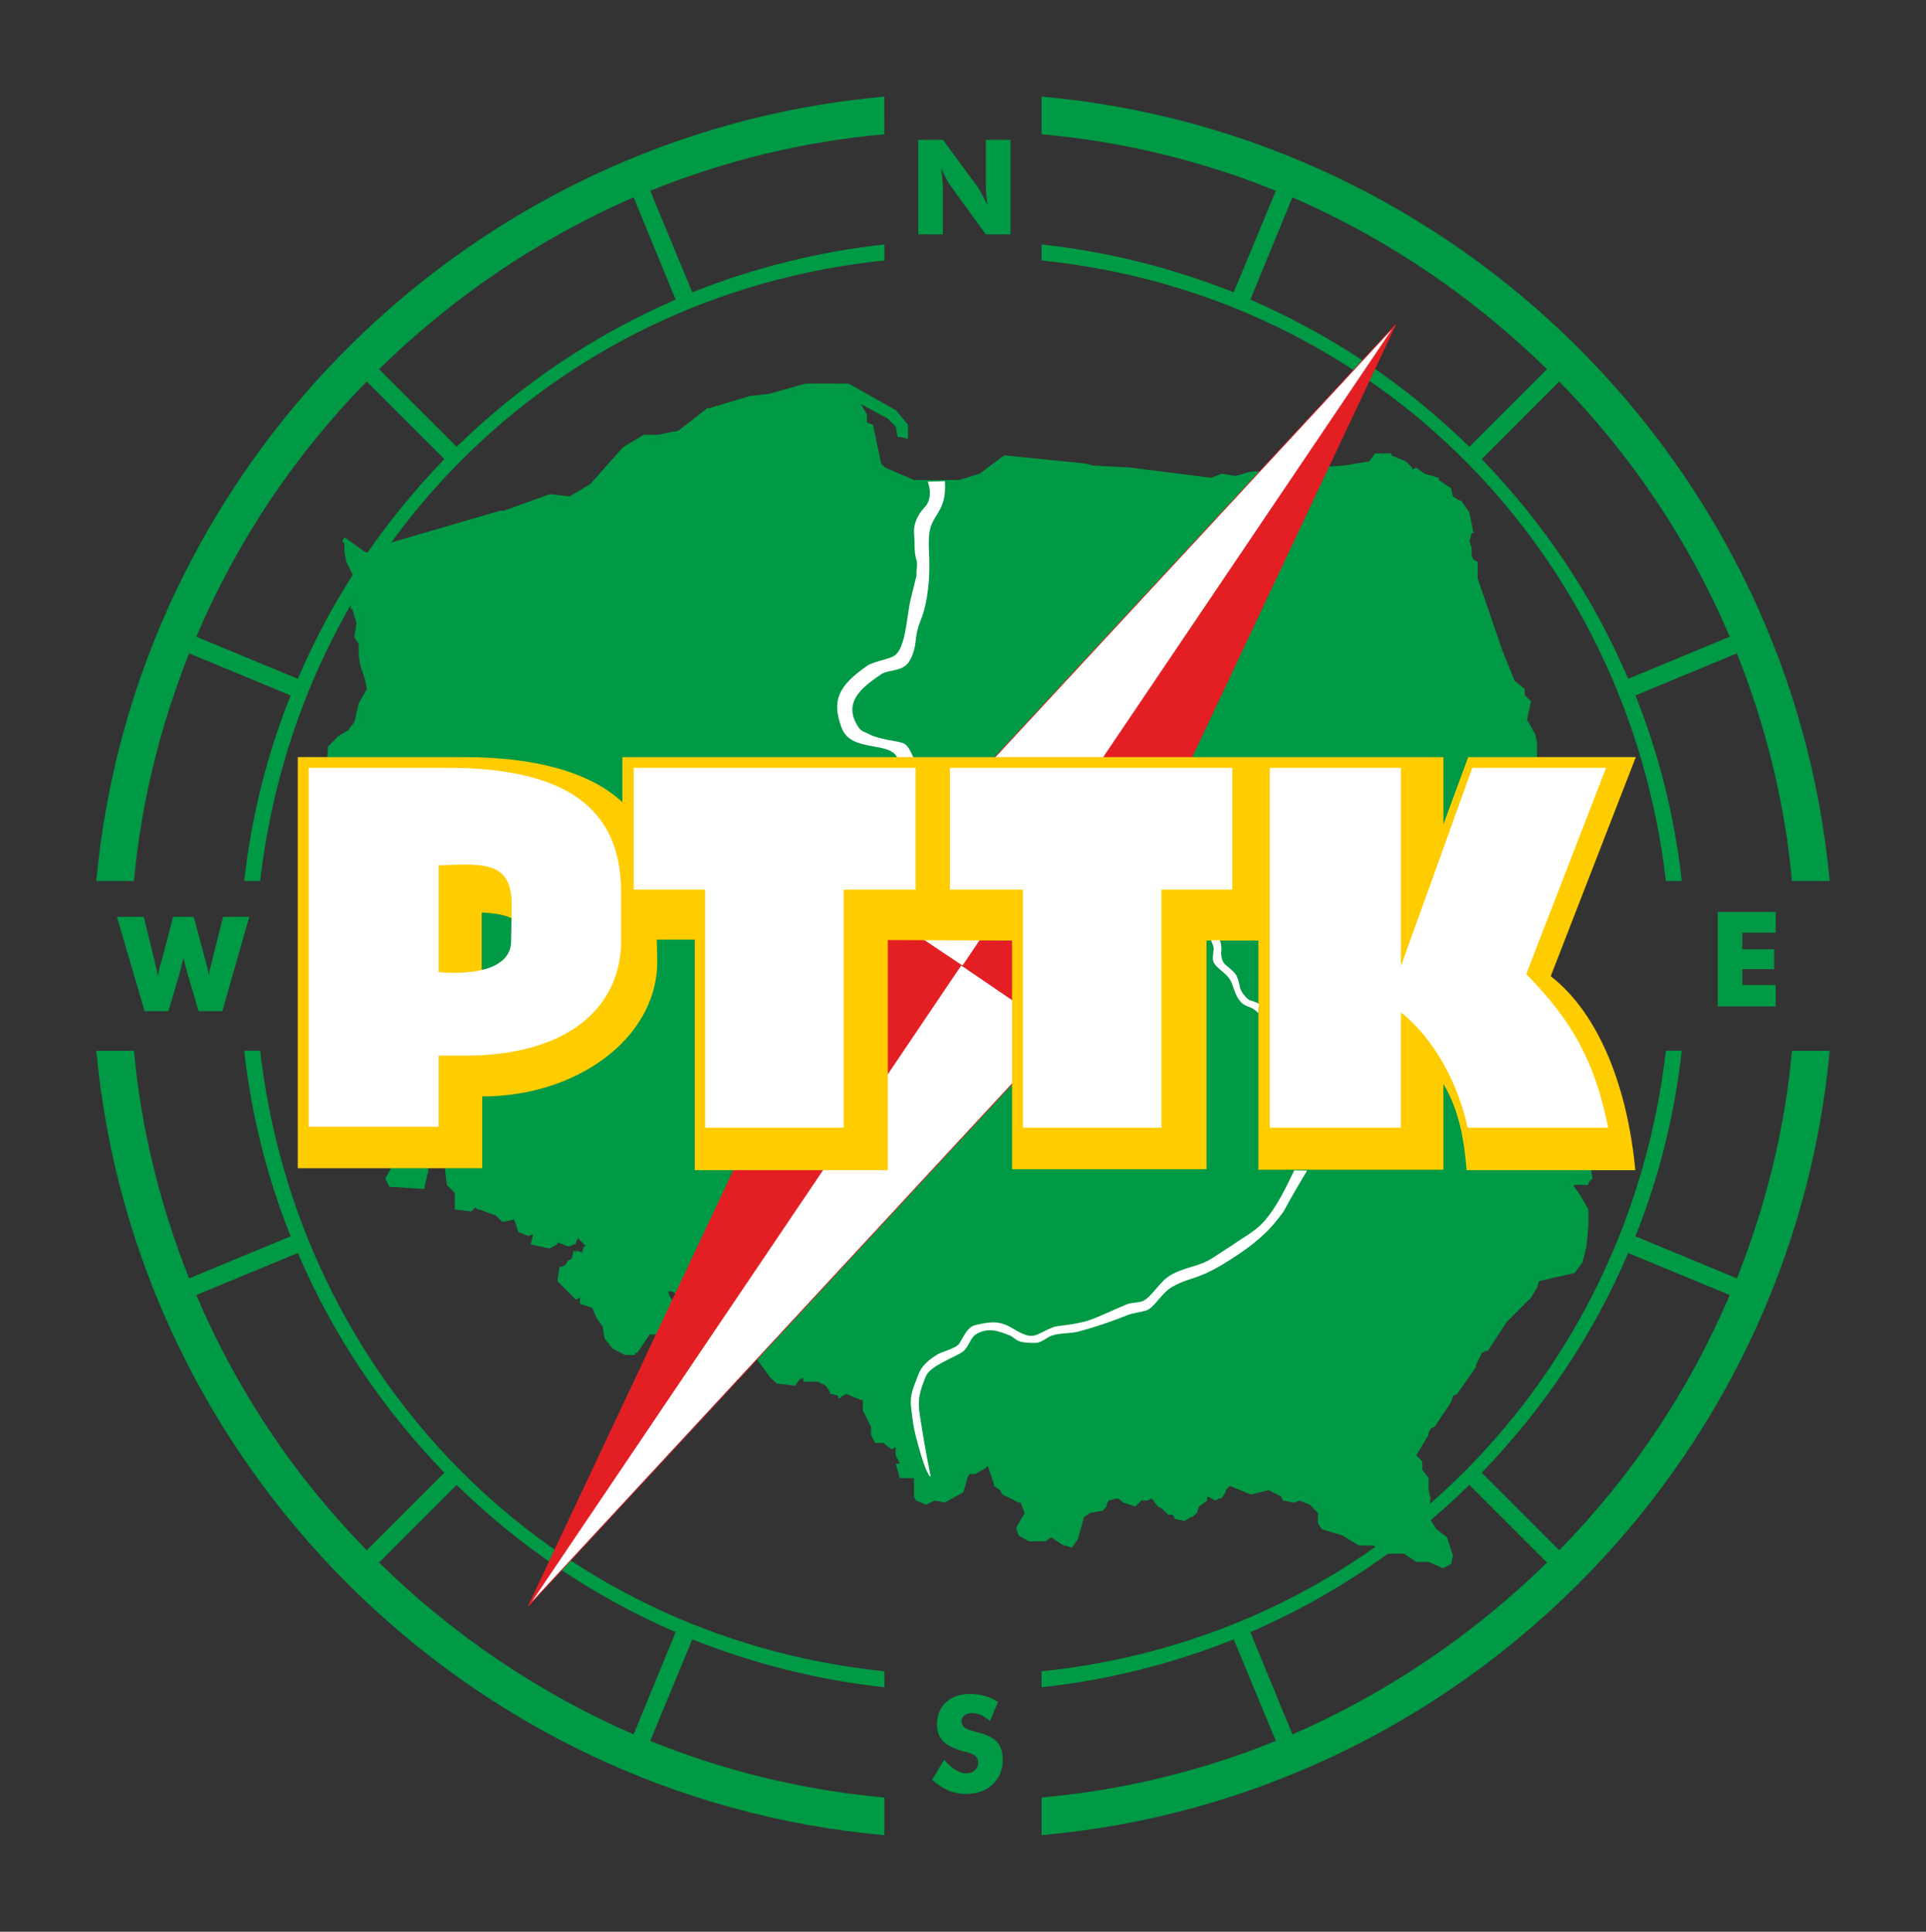 <?xml version="1.0" encoding="utf-8"?>
<!-- Generator: Adobe Illustrator 16.2.0, SVG Export Plug-In . SVG Version: 6.00 Build 0)  -->
<!DOCTYPE svg PUBLIC "-//W3C//DTD SVG 1.1//EN" "http://www.w3.org/Graphics/SVG/1.1/DTD/svg11.dtd">
<svg version="1.1" id="Warstwa_1" xmlns="http://www.w3.org/2000/svg" xmlns:xlink="http://www.w3.org/1999/xlink" x="0px" y="0px"
	 width="100px" height="100.307px" viewBox="0 0 100 100.307" enable-background="new 0 0 100 100.307" xml:space="preserve">
<rect x="0" y="0" width="100" height="100.307" fill="#333333" stroke="none"/>
<path fill-rule="evenodd" clip-rule="evenodd" fill="#009945" d="M75.225,25.991l-0.098-0.114v-0.427l-0.541-0.313l-0.74-0.214
	h-0.098l-0.329-0.325l-0.427,0.211v-0.427l-0.099-0.213l-0.642-0.312l-0.736-0.116L71.3,24.17h-0.113l-1.281,0.329h-0.098
	l-4.896,0.312l-0.639,0.214h-0.117l-0.623-0.214l-0.54,0.327l-4.266-0.639l-2.009-0.115l-0.428-0.1l-4.039-0.327l-1.281,0.854v0.113
	l-1.165,0.313H47.36l-1.608-0.738l-0.313-0.329l-0.327-1.905l-0.313-0.214l-0.1-0.427l-0.425-0.64l0.425-0.427l-0.64-0.311
	l-2.232-0.114l-1.821,0.64h-1.052l-2.035,0.738l-1.594,1.067h-0.1l-0.967,0.327h-0.098l-0.642-0.116l-0.952,0.64l-1.708,1.923v0.098
	l-1.28,0.64l-0.952-0.1l-2.461,0.74h-0.198l-5.748,1.708l-0.756,0.525v0.102l-0.624-0.102l-0.641-0.525v0.1l0.1,0.64l0.327,0.852
	v0.427l-0.113,1.067l0.327,0.741v0.1l-0.114,0.64l0.114,0.325v0.1l0.211,1.167l0.2,0.541v0.64l-0.098,0.427l-0.313,0.427
	l-0.114,0.954l-0.426,0.538L17.77,38.44l-0.527,0.539l-0.113,0.74h0.113l-0.113,0.527l0.64,0.427l2.235,2.332l-0.102,1.28
	l-0.213,0.214l-0.112,0.427l0.112,1.28l0.315,0.098l0.325,0.427v1.283l0.313,0.427v0.638l-0.211,0.313l-0.102,0.541l-0.538,0.838
	v0.968l0.111,0.427l0.427,0.524l0.102,0.113v0.74H20.33l-0.213,0.313l0.101,0.329l0.954,0.638l0.525,0.529l-0.1,0.854l0.427,1.066
	h-0.116l-0.211,0.854l-0.1,0.838l-1.268,2.232v0.113l1.48,0.103l0.214-1.367l1.394,0.313l0.1,1.054l0.427,0.427v0.752h0.425
	l0.313-0.428l0.327,0.428l0.854,0.313h0.102l0.198,0.216l0.754-0.103l0.213,0.74l0.312,0.102l0.542-0.199v0.74l0.538,0.098h0.102
	l0.112-0.427l0.84,0.329h0.115l0.211-0.643l0.854,0.854l-0.213,0.313l-0.112,0.428l-0.429-0.099l-0.1,0.31l-0.211,0.117l-0.115,0.31
	h-0.312v0.427l0.738,0.74l0.327-0.211v0.54l0.641,0.212l0.213,0.643l0.313,0.427l0.1,0.622l0.425,0.431l0.427,0.325l0.427-0.113
	l0.753-1.054l0.529,0.102l0.312-0.313l0.427,0.211h0.116l0.098-0.427l-0.213-0.752l-0.427-0.313l-0.098-0.642h0.098v-0.114h0.427
	l0.641,0.329l1.181,0.854l0.413,0.639l0.425-0.114l0.315,0.216l0.325-0.216l0.756,0.114l0.425-0.211l0.312,0.524l-0.95,0.427
	l-0.115,0.098l0.954,1.069l0.64,0.866v0.101l0.211,0.114l0.756,0.098l0.213-0.212l0.641-0.215v0.215h0.525l0.526,0.314l0.214,0.427
	l0.327,0.098l0.313-0.212l0.754,0.325h0.312l0.102,0.313v0.428l0.327,0.967V74.4l0.212,0.216h0.315l0.325,0.309l0.429-0.098
	l0.098,0.639l0.213,0.643l-0.1,0.113v0.212l0.741,0.101l0.102,0.839l-0.102,0.215l0.102,0.113l0.325,0.099l0.427-0.212l0.527,0.113
	l0.754-0.426l0.311-0.956l0.854-0.211l0.103-0.428H51.5v0.313l0.325,0.968l0.314,0.195l0.113,0.329l0.64,0.215h0.411l0.114,0.952
	l-0.328,0.753l0.116,0.215l0.212,0.102h0.854l0.313-0.316l0.854,0.626h0.113l0.2-0.212l0.114-0.626v-0.098l0.215-0.443v-0.098
	l0.428-0.329h0.638l0.102-0.098l0.11-0.541h0.743l0.839,0.325l0.212-0.325h0.328l0.31-0.102l0.544,0.529h0.212l0.216,0.325h0.212
	l0.215,0.215l0.31,0.098l0.215-0.098l0.113-0.215l0.216-0.325l0.423-0.216v-0.643l0.643,0.431h0.099l0.113-0.215v-0.216l0.528-0.293
	l1.163,0.411l0.854-0.216h0.113l0.743,0.427h0.099v0.215h0.325l0.313-0.113l0.756,0.212v0.113l0.427,0.529h0.098v0.536l0.114,0.216
	l0.955,0.212h0.098v0.102l0.756,0.426h0.736l0.643,0.428l0.854,0.099l0.741,0.426l0.54-0.098l0.736,0.313h0.216v-0.313l-0.325-0.854
	l-0.427-0.313l-0.529-0.854L73.96,77.8v-0.313h-0.114v-0.622l-0.313-0.431v-0.439l-0.427-0.313l0.854-1.382l0.098-0.325l0.215-0.098
	l0.854-1.184l0.098-0.313l0.215-0.211l0.968-1.379l0.313-0.756l0.325-0.098l0.842-1.497l1.395-1.28l0.31-0.524l0.117-0.313
	l1.903-0.54l0.216-0.313l0.211-0.753l0.216-1.809l-0.427-0.741l-0.428-0.54l0.114-0.313l0.313-0.113h0.427l0.113-0.098l-0.113-0.412
	l-0.529-0.328l-0.751-0.854l-0.216-0.753l-0.313-0.313h-0.11v-0.525l-0.842-0.642v-0.325l-0.211-0.317l-0.329-0.113l-0.211-0.311
	l0.426-0.854l-0.317-0.74v-0.329l-0.426-0.211L78.1,53.646v-0.103h-0.103l-0.109-0.423l0.109-0.74l-0.109-0.54l0.427-0.427
	l0.11-0.428l-0.11-0.426v-0.843l0.212-0.325l0.113-0.215l-0.325-0.854L78.1,47.901l-1.167-0.843l-0.525-0.113v-0.098l-0.639-0.215
	h-0.431l-0.113-0.213v-0.425l0.643-1.167v-0.113l0.426-0.527l0.64-0.967h0.113l0.951-0.527h0.529l0.854-1.067l0.212-0.311v-0.854
	l-0.099-0.541v-0.626l0.099-0.427v-0.213l-0.212-0.427l-0.313-0.427l-0.114-0.427v-0.113l0.215-0.312v-0.429l-0.317-0.311v-0.327
	l-0.426-0.427l-2.018-5.321v-0.854h-0.114l-0.215-0.414v-0.425l-0.098-0.329l0.212-0.425l-0.212-0.954l-0.329-0.527L75.225,25.991z
	 M41.924,71.427v0.114V71.427z M44.699,20.557l1.694,0.954l0.538,0.64v0.328h-0.113l-0.098-0.427l-0.429-0.427V21.51L44.699,20.557z
	 M78.743,56.207h0.108 M75.127,25.877l0.098,0.114l0.427,0.213l0.329,0.527l0.212,0.954l-0.212,0.425l0.098,0.329v0.425l0.215,0.414
	h0.114v0.854l2.018,5.321l0.426,0.427v0.327l0.317,0.311v0.429l-0.215,0.312v0.113l0.114,0.427l0.313,0.427l0.212,0.427v0.213
	l-0.099,0.427v0.626l0.099,0.541v0.854l-0.212,0.311l-0.854,1.067h-0.529l-0.951,0.527h-0.113l-0.64,0.967l-0.426,0.527v0.113
	l-0.643,1.167v0.425l0.113,0.213h0.431l0.639,0.215v0.098l0.525,0.113l1.167,0.843l0.215,0.422l0.325,0.854l-0.113,0.215
	l-0.212,0.325v0.843l0.11,0.426l-0.11,0.428l-0.427,0.427l0.109,0.54l-0.109,0.74l0.109,0.423H78.1v0.103l0.325,0.427l0.426,0.211
	v0.329l0.317,0.74l-0.426,0.854l0.211,0.311l0.329,0.113l0.211,0.317v0.325l0.842,0.642v0.525h0.11l0.313,0.313l0.216,0.753
	l0.751,0.854l0.529,0.328l0.113,0.412l-0.113,0.098h-0.427l-0.313,0.113l-0.114,0.313l0.428,0.54l0.427,0.741l-0.216,1.809
	l-0.211,0.753l-0.216,0.313l-1.903,0.54l-0.117,0.313l-0.31,0.524l-1.395,1.28l-0.842,1.497l-0.325,0.098l-0.313,0.756l-0.968,1.379
	l-0.215,0.211l-0.098,0.313l-0.854,1.184l-0.215,0.098l-0.098,0.325l-0.854,1.382l0.427,0.313v0.439l0.313,0.431v0.622h0.114V77.8
	l-0.114,0.967l0.529,0.854l0.427,0.313l0.325,0.854v0.313h-0.216l-0.736-0.313l-0.54,0.098l-0.741-0.426l-0.854-0.099l-0.643-0.428
	h-0.736l-0.756-0.426v-0.102h-0.098l-0.955-0.212l-0.114-0.216v-0.536h-0.098l-0.427-0.529V77.8l-0.756-0.212l-0.313,0.113H66.82
	v-0.215h-0.099l-0.743-0.427h-0.113l-0.854,0.216l-1.163-0.411l-0.528,0.293v0.216l-0.113,0.215h-0.099l-0.643-0.431V77.8
	l-0.423,0.216l-0.216,0.325l-0.113,0.215l-0.215,0.098l-0.31-0.098l-0.215-0.215h-0.212l-0.216-0.325h-0.212l-0.544-0.529
	l-0.31,0.102h-0.328l-0.212,0.325l-0.839-0.325h-0.743l-0.11,0.541l-0.102,0.098h-0.638l-0.428,0.329v0.098l-0.215,0.443v0.098
	l-0.114,0.626l-0.2,0.212h-0.113l-0.854-0.626l-0.313,0.316h-0.854l-0.212-0.102l-0.116-0.215l0.328-0.753l-0.114-0.952h-0.411
	l-0.64-0.215l-0.113-0.329l-0.314-0.195L51.5,75.994v-0.313h-0.426l-0.103,0.428l-0.854,0.211l-0.311,0.956l-0.754,0.426
	l-0.527-0.113L48.099,77.8l-0.325-0.099l-0.102-0.113l0.102-0.215l-0.102-0.839l-0.741-0.101v-0.212l0.1-0.113l-0.213-0.643
	l-0.098-0.639l-0.429,0.098l-0.325-0.309h-0.315L45.439,74.4v-0.313l-0.327-0.967v-0.428l-0.102-0.313h-0.312l-0.754-0.325
	l-0.313,0.212l-0.327-0.098l-0.214-0.427l-0.526-0.314H42.04v-0.215l-0.641,0.215l-0.213,0.212l-0.756-0.098l-0.211-0.114v-0.101
	l-0.64-0.866l-0.954-1.069l0.115-0.098l0.95-0.427l-0.312-0.524l-0.425,0.211l-0.756-0.114l-0.325,0.216l-0.315-0.216l-0.425,0.114
	l-0.413-0.639l-1.181-0.854l-0.641-0.329h-0.427v0.114h-0.098l0.098,0.642l0.427,0.313l0.213,0.752l-0.098,0.427h-0.116
	l-0.427-0.211l-0.312,0.313l-0.529-0.102l-0.753,1.054l-0.427,0.113l-0.427-0.325l-0.425-0.431l-0.1-0.622l-0.313-0.427
	l-0.213-0.643l-0.641-0.212v-0.54l-0.327,0.211l-0.738-0.74v-0.427h0.312l0.115-0.31l0.211-0.117l0.1-0.31l0.429,0.099l0.112-0.428
	l0.213-0.313l-0.854-0.854l-0.211,0.643h-0.115l-0.84-0.329l-0.112,0.427h-0.102l-0.538-0.098v-0.74l-0.542,0.199l-0.312-0.102
	l-0.213-0.74l-0.754,0.103l-0.198-0.216h-0.102l-0.854-0.313l-0.327-0.428l-0.313,0.428h-0.425V61.84l-0.427-0.427l-0.1-1.054
	l-1.394-0.313l-0.214,1.367l-1.48-0.103v-0.113l1.268-2.232l0.1-0.838l0.211-0.854h0.116l-0.427-1.066l0.1-0.854l-0.525-0.529
	l-0.954-0.638l-0.101-0.329l0.213-0.313h0.102v-0.74L20.33,52.69l-0.427-0.524l-0.111-0.427v-0.968l0.538-0.838l0.102-0.541
	l0.211-0.313v-0.638l-0.313-0.427v-1.283l-0.325-0.427l-0.315-0.098l-0.112-1.28l0.112-0.427l0.213-0.214l0.102-1.28l-2.235-2.332
	l-0.64-0.427l0.113-0.527H17.13l0.113-0.74l0.527-0.539l0.527-0.315l0.426-0.538l0.114-0.954l0.313-0.427l0.098-0.427v-0.64
	l-0.2-0.541l-0.211-1.167v-0.1l-0.114-0.325l0.114-0.64v-0.1l-0.327-0.741l0.113-1.067v-0.427l-0.327-0.852l-0.1-0.64v-0.1
	l0.641,0.525l0.624,0.102v-0.102l0.756-0.525l5.748-1.708h0.198l2.461-0.74l0.952,0.1l1.28-0.64v-0.098l1.708-1.923l0.952-0.64
	l0.642,0.116h0.098l0.967-0.327h0.1l1.594-1.067l2.035-0.738h1.052l1.821-0.64l2.232,0.114l0.64,0.311l-0.425,0.427l0.425,0.64
	l0.1,0.427l0.313,0.214l0.327,1.905l0.313,0.329l1.608,0.738h2.446l1.165-0.313V24.81l1.281-0.854l4.039,0.327l0.428,0.1
	l2.009,0.115l4.266,0.639l0.54-0.327l0.623,0.214h0.117l0.639-0.214l4.896-0.312h0.098l1.281-0.329H71.3l0.216-0.427l0.736,0.116
	l0.642,0.312l0.099,0.213v0.427l0.427-0.211l0.329,0.325h0.098l0.74,0.214l0.541,0.313V25.877z M79.905,40.459l-0.098-0.541v-1.365
	l-0.098-0.429l-0.427-0.754l0.211-0.952l-0.325-0.327v-0.313l-0.528-0.427l-0.643-1.592l-1.276-3.729v-0.852l-0.216-0.114
	l-0.098-0.202v-0.425l-0.114-0.329l0.114-0.425h0.098l-0.212-1.067l-0.426-0.626h-0.099l-0.329-0.214l-0.102-0.425l-0.638-0.429
	V24.81l-0.74-0.211l-0.428-0.315l-0.212,0.1v-0.1l-0.328-0.327l-0.74-0.312v-0.1h-0.854l-0.31,0.412l-1.28,0.213l-4.896,0.329
	l-0.756,0.214l-0.736-0.114l-0.529,0.211l-4.163-0.527l-2.009-0.113l-0.329-0.098l-4.251-0.427l-1.279,0.954l-1.054,0.325h-2.348
	l-1.492-0.64l-0.213-0.211l-0.427-2.021l-0.315-0.113V21.51l-0.312-0.526l1.379,0.74l0.429,0.426l0.098,0.541h0.115l0.427,0.098
	v-0.738l-0.64-0.753l-2.448-1.379h-2.232l-1.921,0.539l-0.952,0.1l-2.134,0.64h-0.1l-1.494,1.167l-1.065,0.213h-0.74l-1.067,0.641
	l-1.708,1.919l-1.067,0.64l-0.952-0.113h-0.102l-2.359,0.854h-0.198l-5.849,1.708l-0.752,0.525l-0.427-0.098l-1.053-0.754
	L17.77,28.11l0.114,0.116v0.427l0.1,0.527l0.425,0.852l-0.111,0.427l-0.1,1.167h0.1l0.213,0.74l-0.102,0.64v0.114l0.215,0.312v0.641
	l0.1,0.526l0.214,0.641l0.111,0.54l-0.425,0.738l-0.215,0.956l-0.327,0.44l-0.525,0.312l-0.526,0.541l-0.114,1.58l0.64,0.541
	l2.235,2.232l-0.214,1.067l-0.329,0.64v0.101l0.213,1.378l0.655,0.427l-0.112,1.381l0.325,0.426v0.427l-0.213,0.211v0.114
	l-0.112,0.528l-0.543,0.854v0.524l0.116,0.643v0.427l0.539,0.639v0.524l-0.325,0.329l0.213,0.524v0.114l1.065,0.643l0.313,0.426
	v0.839l0.313,0.968l-0.213,0.74v0.113l-0.2,0.74l-1.279,2.33l0.213,0.427l1.806,0.114l0.213-0.952v-0.427l0.327,0.113l0.527,0.102
	l0.111,0.952l0.413,0.427v0.854l0.856,0.099l0.211-0.212l0.114,0.113h0.102l0.854,0.314l0.325,0.325l0.625-0.114l0.215,0.642
	l0.525,0.212l0.215-0.113v0.113l-0.1,0.428l0.965,0.215l0.414-0.215v-0.114l0.542,0.215h0.098l0.211-0.101h0.115v-0.114l0.1-0.211
	l0.429,0.426h-0.102l-0.113,0.325l-0.313-0.113v0.113l-0.115-0.113l-0.096,0.428l-0.213,0.113l-0.116,0.215L29.15,65.78v0.113V65.78
	h-0.098l-0.116,0.74l0.967,0.967l0.214-0.113v0.325l0.64,0.215l0.213,0.524l0.313,0.428l0.113,0.638l0.412,0.529l0.64,0.325h0.542
	v-0.113h0.098l0.643-0.952h0.427v0.098l0.312-0.31l0.327,0.099v0.113l0.427-0.113l0.1-0.627l-0.214-0.854l-0.313-0.325l-0.114-0.313
	h0.213l0.968,0.525l0.64,0.54l0.413,0.643h0.525l0.541,0.313l0.313-0.313l0.656,0.098l0.098-0.098l0.213-0.114v0.114l-0.854,0.313
	l-0.114,0.423l1.081,1.184l0.627,0.854l0.325,0.298l0.954,0.114l0.213-0.314l0.213-0.098v0.2h0.743l0.425,0.212l0.213,0.313v0.113
	h0.114l0.313,0.102v0.114h0.113l0.101-0.114l0.213-0.102l0.754,0.313h0.1v0.541l0.425,0.854v0.411l0.215,0.427h0.425l0.427,0.329
	l0.215-0.113v0.427l0.213,0.427h-0.213l0.213,0.752h0.738v0.955l0.1,0.212l0.541,0.216l0.427-0.216l0.527,0.103l0.968-0.529
	l0.213-0.74l0.098-0.212h0.313l0.541-0.313l0.1-0.113l0.327,0.951v0.098l0.313,0.216l0.113,0.215l0.854,0.428h0.101l0.213,0.54
	l-0.427,0.736v0.114l0.113,0.316l0.525,0.31h0.854l0.313-0.212l0.642,0.428h0.11l0.317,0.113l0.31-0.428l0.328-1.167l0.313-0.211
	l0.643-0.113l0.211-0.216v-0.098l0.114-0.216L58,77.8l0.212,0.113l0.086,0.103l0.643,0.211l0.325-0.313h0.313L59.79,77.8
	l0.329,0.427l0.215,0.114l0.325,0.313h0.212l0.103,0.113v0.114h0.097l0.428,0.098l0.328-0.212h0.099l0.216-0.211l0.113-0.329
	l0.427-0.313v-0.212l0.427,0.212l0.212-0.113h0.102l0.211-0.313v-0.113l0.216-0.216l1.065,0.431h0.098l0.854-0.215l0.642,0.328
	l0.099,0.212l0.54,0.103h0.103l0.211-0.103l0.545,0.216l0.422,0.427v0.541l0.216,0.31l1.05,0.316l0.854,0.525H71.3l0.627,0.427
	h0.967l0.639,0.427h0.643l0.736,0.325l0.427-0.211l0.102-0.428l-0.313-0.968l-0.541-0.414l-0.411-0.64l0.098-0.967l-0.098-0.427
	v-0.627l-0.329-0.427v-0.427l-0.313-0.325l0.643-1.069V74.4l0.098-0.212l0.212-0.102l0.854-1.281l0.102-0.325l0.212-0.102
	l0.972-1.378v-0.099l0.31-0.657l0.215-0.099h0.098l0.968-1.492l1.28-1.28l0.313-0.528l0.098-0.325l1.821-0.411l0.103-0.118
	l0.325-0.427l0.215-0.851l0.099-1.053v-0.854l-0.428-0.756l-0.313-0.427v-0.098h0.741v-0.113l0.211-0.216l-0.11-0.725l-0.63-0.325
	l-0.752-0.756l-0.211-0.74v-0.113l-0.314-0.199v-0.64l-0.951-0.54v-0.313l-0.216-0.54h-0.325l-0.101-0.099l0.313-0.854v-0.313
	l-0.313-0.854l-0.428-0.329l-0.325-0.427l-0.102-0.31l0.102-0.74v-0.113l-0.102-0.313l0.427-0.427v-0.113l0.103-0.428v-0.102H78.64
	l-0.113-0.324v-0.843l0.324-0.211v-0.428l-0.211-0.854v-0.113l-0.325-0.416l-0.955-0.639l-0.212-0.211l-1.379-0.429h-0.216v-0.327
	l0.216-0.64l1.065-1.692l0.313-0.327l0.952-0.427l0.54-0.1l0.952-1.067v-0.1l0.313-0.325V40.459z M46.291,21.51v0.114l0.429,0.427
	l0.098,0.427h0.113V22.15l-0.538-0.64l-1.694-0.954L46.291,21.51z"/>
<path fill-rule="evenodd" clip-rule="evenodd" fill="#009945" d="M15.089,64.197c-1.204-3.012-2.033-6.251-2.409-9.639h0.827
	c1.958,16.939,14.945,30.417,32.414,32.226v0.827c-3.501-0.376-6.85-1.242-9.976-2.483l-2.184,5.268
	c3.803,1.547,7.906,2.562,12.159,2.938v1.958C24.313,93.372,6.996,76.131,5,54.559h1.956c0.376,4.141,1.395,8.132,2.863,11.82
	L15.089,64.197z M10.194,67.244c2.109,4.971,5.121,9.451,8.847,13.251l4.03-4.026c-3.202-3.313-5.798-7.152-7.606-11.405
	L10.194,67.244z M19.682,81.137c3.801,3.729,8.283,6.776,13.214,8.922l2.184-5.307c-4.255-1.845-8.095-4.441-11.368-7.646
	L19.682,81.137z"/>
<path fill-rule="evenodd" clip-rule="evenodd" fill="#009945" d="M84.915,36.111c1.203,3.012,2.028,6.249,2.405,9.637h-0.826
	C84.535,28.807,71.547,15.33,54.08,13.524v-0.831c3.501,0.378,6.854,1.244,9.976,2.485l2.185-5.27
	c-3.803-1.543-7.907-2.559-12.16-2.935V5.016C75.687,6.935,93.006,24.178,95,45.748h-1.959c-0.372-4.142-1.391-8.13-2.859-11.82
	L84.915,36.111z M89.807,33.063c-2.108-4.97-5.12-9.451-8.849-13.252l-4.025,4.028c3.199,3.312,5.796,7.152,7.602,11.407
	L89.807,33.063z M80.321,19.17c-3.804-3.727-8.283-6.778-13.215-8.922l-2.186,5.309c4.257,1.845,8.096,4.441,11.37,7.642
	L80.321,19.17z"/>
<path fill-rule="evenodd" clip-rule="evenodd" fill="#009945" d="M52.463,12.171V7.26h-1.278v2.434c0,0.249,0.041,0.578,0.082,0.95
	c-0.247-0.496-0.413-0.784-0.454-0.866L48.957,7.26h-1.279v4.911h1.279V9.735c0-0.247-0.042-0.578-0.083-0.989
	c0.249,0.537,0.413,0.825,0.455,0.866l1.856,2.559H52.463z"/>
<path fill-rule="evenodd" clip-rule="evenodd" fill="#009945" d="M52.064,91.379c0-0.905-0.494-1.233-1.358-1.441
	c-0.455-0.121-0.782-0.208-0.782-0.575c0-0.209,0.204-0.411,0.535-0.411c0.286,0,0.617,0.121,0.945,0.411l0.413-0.991
	c-0.454-0.286-0.906-0.412-1.484-0.412c-1.028,0-1.686,0.658-1.686,1.567c0,0.783,0.452,1.151,1.318,1.398
	c0.574,0.125,0.822,0.246,0.822,0.618c0,0.29-0.248,0.537-0.618,0.537c-0.368,0-0.74-0.247-1.151-0.701l-0.619,1.03
	c0.536,0.493,1.071,0.74,1.77,0.74C51.322,93.149,52.064,92.409,52.064,91.379"/>
<polygon fill-rule="evenodd" clip-rule="evenodd" fill="#E31F24" points="44.775,46.584 27.446,83.373 49.914,50.086 "/>
<polygon fill="none" stroke="#E31F24" stroke-width="0.04" stroke-linecap="round" stroke-linejoin="round" stroke-miterlimit="22.926" points="
	44.775,46.584 27.446,83.373 49.914,50.086 "/>
<polygon fill-rule="evenodd" clip-rule="evenodd" fill="#FFFFFF" points="55.085,53.541 27.45,83.373 49.916,50.086 "/>
<polygon fill="none" stroke="#E31F24" stroke-width="0.04" stroke-linecap="round" stroke-linejoin="round" stroke-miterlimit="22.926" points="
	55.085,53.541 27.45,83.373 49.916,50.086 "/>
<polygon fill-rule="evenodd" clip-rule="evenodd" fill="#E31F24" points="55.121,53.665 72.452,16.875 49.982,50.16 "/>
<polygon fill="none" stroke="#E31F24" stroke-width="0.04" stroke-linecap="round" stroke-linejoin="round" stroke-miterlimit="22.926" points="
	55.121,53.665 72.452,16.875 49.982,50.16 "/>
<polygon fill-rule="evenodd" clip-rule="evenodd" fill="#FFFFFF" points="44.811,46.708 72.448,16.877 49.979,50.165 "/>
<polygon fill="none" stroke="#E31F24" stroke-width="0.04" stroke-linecap="round" stroke-linejoin="round" stroke-miterlimit="22.926" points="
	44.811,46.708 72.448,16.877 49.979,50.165 "/>
<polygon fill-rule="evenodd" clip-rule="evenodd" fill="#009945" points="92.196,52.26 92.196,51.147 90.464,51.147 90.464,50.324 
	92.113,50.324 92.113,49.294 90.464,49.294 90.464,48.429 92.196,48.429 92.196,47.356 89.187,47.356 89.187,52.26 "/>
<path fill-rule="evenodd" clip-rule="evenodd" fill="#009945" d="M12.943,47.607h-1.359l-0.578,2.306
	c-0.039,0.204-0.122,0.411-0.163,0.741c0-0.043-0.041-0.29-0.165-0.741l-0.617-2.306H8.991l-0.619,2.346
	c-0.083,0.207-0.124,0.454-0.165,0.74c-0.041-0.247-0.123-0.493-0.165-0.74l-0.578-2.346H6.068l1.439,4.899h1.236l0.619-2.099
	c0.042-0.164,0.082-0.411,0.165-0.658c0.084,0.329,0.124,0.532,0.165,0.658l0.619,2.099h1.234L12.943,47.607z"/>
<path fill-rule="evenodd" clip-rule="evenodd" fill="#009945" d="M15.089,36.111c-1.204,3.012-2.033,6.249-2.409,9.637h0.827
	c1.958-16.941,14.945-30.418,32.414-32.224v-0.831c-3.501,0.378-6.85,1.244-9.976,2.485l-2.184-5.27
	c3.803-1.543,7.906-2.559,12.159-2.935V5.016C24.313,6.935,6.996,24.178,5,45.748h1.956c0.376-4.142,1.395-8.13,2.863-11.82
	L15.089,36.111z M10.194,33.063c2.109-4.97,5.121-9.451,8.847-13.252l4.03,4.028c-3.202,3.312-5.798,7.152-7.606,11.407
	L10.194,33.063z M19.682,19.17c3.801-3.727,8.283-6.778,13.214-8.922l2.184,5.309c-4.255,1.845-8.095,4.441-11.368,7.642
	L19.682,19.17z"/>
<path fill-rule="evenodd" clip-rule="evenodd" fill="#009945" d="M84.915,64.197c1.203-3.012,2.028-6.251,2.405-9.639h-0.826
	C84.535,71.498,71.547,84.976,54.08,86.784v0.827c3.501-0.376,6.854-1.242,9.976-2.483l2.185,5.268
	c-3.803,1.547-7.907,2.562-12.16,2.938v1.958C75.687,93.372,93.006,76.131,95,54.559h-1.959c-0.372,4.141-1.391,8.132-2.859,11.82
	L84.915,64.197z M89.807,67.244c-2.108,4.971-5.12,9.451-8.849,13.251l-4.025-4.026c3.199-3.313,5.796-7.152,7.602-11.405
	L89.807,67.244z M80.321,81.137c-3.804,3.729-8.283,6.776-13.215,8.922l-2.186-5.307c4.257-1.845,8.096-4.441,11.37-7.646
	L80.321,81.137z"/>
<path fill-rule="evenodd" clip-rule="evenodd" fill="#FFFFFF" d="M48.175,25.012l0.887-0.029c0.104,1.717-0.744,1.651-0.826,2.871
	c-0.03,0.445-0.002,0.666,0.012,1.11c0.019,0.818-0.01,1.584-0.204,2.465c-0.195,0.895-0.409,0.893-0.515,1.96
	c-0.033,0.331-0.215,0.918-0.468,1.134c-0.396,0.34-0.791,0.235-1.265,0.458c-0.93,0.638-2.031,1.4-1.306,2.651
	c0.206,0.354,0.274,0.307,0.666,0.505c0.532,0.271,1.416,0.329,1.725,0.447c0.282,0.104,0.411,0.479,0.544,0.748l-0.84,0.008
	c-0.405-0.877-2.4-0.25-2.886-1.545c-0.537-1.425-0.163-2.187,1.316-3.215c0.306-0.215,1.015-0.327,1.354-0.49
	c0.675-0.327,0.697-2.103,0.92-3.002l0.296-1.185c-0.018-0.371,0.078-0.568-0.004-0.834c-0.141-0.47-0.066-0.805-0.117-1.294
	c-0.053-0.498,0.119-0.976,0.554-1.446C48.341,25.978,48.333,25.46,48.175,25.012"/>
<path fill-rule="evenodd" clip-rule="evenodd" fill="#FFCC00" d="M27.319,50.349H25.01v-2.965c0.111,0-0.025,0,0.027,0
	C27.511,47.513,27.292,48.371,27.319,50.349 M32.313,39.312v2.342c-1.7-1.588-4.582-2.342-8.232-2.342h-8.621V60.66h9.578v-3.725
	c4.833,0,9.006-2.94,9.088-6.896c0-0.027,0-0.575-0.027-1.25h1.974v11.973h10.023v-11.95l6.45,0.028v11.871h10.099V48.841h2.691
	v11.898h9.607v-4.453c0.877,1.484,1.069,2.992,1.207,4.477h8.757c-0.384-4.14-1.81-8.068-4.391-10.073l4.418-11.378h-8.703
	l-1.288,3.49v-3.49"/>
<path fill-rule="evenodd" clip-rule="evenodd" fill="#FFFFFF" d="M83.498,58.558c-0.686-3.435-1.869-5.55-4.254-7.978l4.144-10.71
	h-6.944l-3.705,10.298V39.87H65.93v18.688h6.808v-5.988c1.837,1.445,3.047,3.948,3.458,5.988H83.498z M63.98,46.193V39.87H49.321
	v6.323h3.789v12.365h7.193V46.193H63.98z M47.537,46.193V39.87H32.906v6.323h3.707v12.365h7.191V46.193H47.537z M26.565,46.994
	c0,0.077,0,0.178,0,0.257c0,0.078-0.027,1.473-0.027,1.547c0.055,1.551-2.003,1.833-3.762,1.68v-5.55c0.11,0,0.22,0,0.277,0
	C25.439,44.799,26.565,44.928,26.565,46.994z M32.248,46.322c0-4.389-2.912-6.453-9.032-6.453h-7.191v18.637h6.75v-3.693h1.402
	c4.832,0,7.878-2.115,8.07-5.679C32.248,49.032,32.248,46.424,32.248,46.322z"/>
<path fill-rule="evenodd" clip-rule="evenodd" fill="#FFFFFF" d="M63.294,48.817c0.099,0,0.142,0.396,0.113,0.595
	c-0.022,0.188,0.036,0.45,0.118,0.568c0.129,0.185,0.564,0.431,0.693,0.724c0.078,0.181,0.118,0.333,0.153,0.529
	c0.022,0.153,0.172,0.431,0.426,0.646c0.099,0.082,0.2,0.086,0.306,0.125c0.11,0.043,0.188,0.06,0.274,0.141l-0.039,0.244
	l-0.004,0.215c-0.098-0.102-0.215-0.192-0.337-0.259c-0.109-0.055-0.263-0.098-0.368-0.157c-0.286-0.151-0.442-0.489-0.56-0.818
	c-0.063-0.172-0.114-0.349-0.208-0.505c-0.216-0.345-0.556-0.481-0.807-0.822c-0.079-0.109-0.09-0.231-0.079-0.364
	c0.013-0.145,0.021-0.247,0.04-0.392c0.02-0.149-0.099-0.313-0.137-0.462L63.294,48.817z"/>
<path fill-rule="evenodd" clip-rule="evenodd" fill="#FFFFFF" d="M67.2,60.774c-0.438,0.889-0.9,1.911-1.605,2.687
	c-0.428,0.475-1.038,0.787-1.555,1.155l-1.105,0.718c-0.713,0.458-1.46,0.453-2.185,0.896c-0.529,0.317-0.874,1.011-1.383,1.32
	c-0.306,0.113-0.604,0.07-0.89,0.188c-0.666,0.274-1.3,0.599-1.981,0.834c-0.571,0.191-1.547,0.274-1.735,0.313
	c-1.089,0.411-1.014,0.795-2.186,0.09c-0.689-0.415-1.142-0.349-1.926-0.172c-0.429,0.098-0.6,0.595-0.848,0.967
	c-0.163,0.243-0.846,0.403-1.091,0.54c-0.382,0.22-0.838,0.562-1.013,1.03c-0.301,0.804-0.494,1.089-0.368,1.939
	c0.061,0.407,0.051,0.462,0.121,0.85c0.078,0.431,0.611,2.49,0.874,2.546c-0.225-1.104-0.413-2.178-0.576-3.267
	c-0.118-0.771,0.029-1.214,0.315-1.927c0.221-0.557,1.41-0.955,1.895-1.272c0.359-0.239,0.388-0.749,0.765-0.956
	c0.599-0.329,1.111-0.148,1.699,0.09c0.362,0.146,0.249,0.407,1.34,0.388c0.317-0.008,0.614-0.298,0.826-0.371
	c0.466-0.166,0.952-0.095,1.43-0.224c0.865-0.231,1.695-0.514,2.521-0.847c0.298-0.117,0.627-0.141,0.96-0.238
	c0.423-0.125,0.756-0.846,1.308-1.195c0.572-0.36,1.156-0.449,1.771-0.724c0.665-0.303,1.249-0.678,1.853-1.089
	c0.45-0.306,0.854-0.627,1.245-1c0.364-0.34,0.67-0.731,0.964-1.127c0.398-0.736,0.787-1.402,1.226-2.131L67.2,60.774z"/>
</svg>
